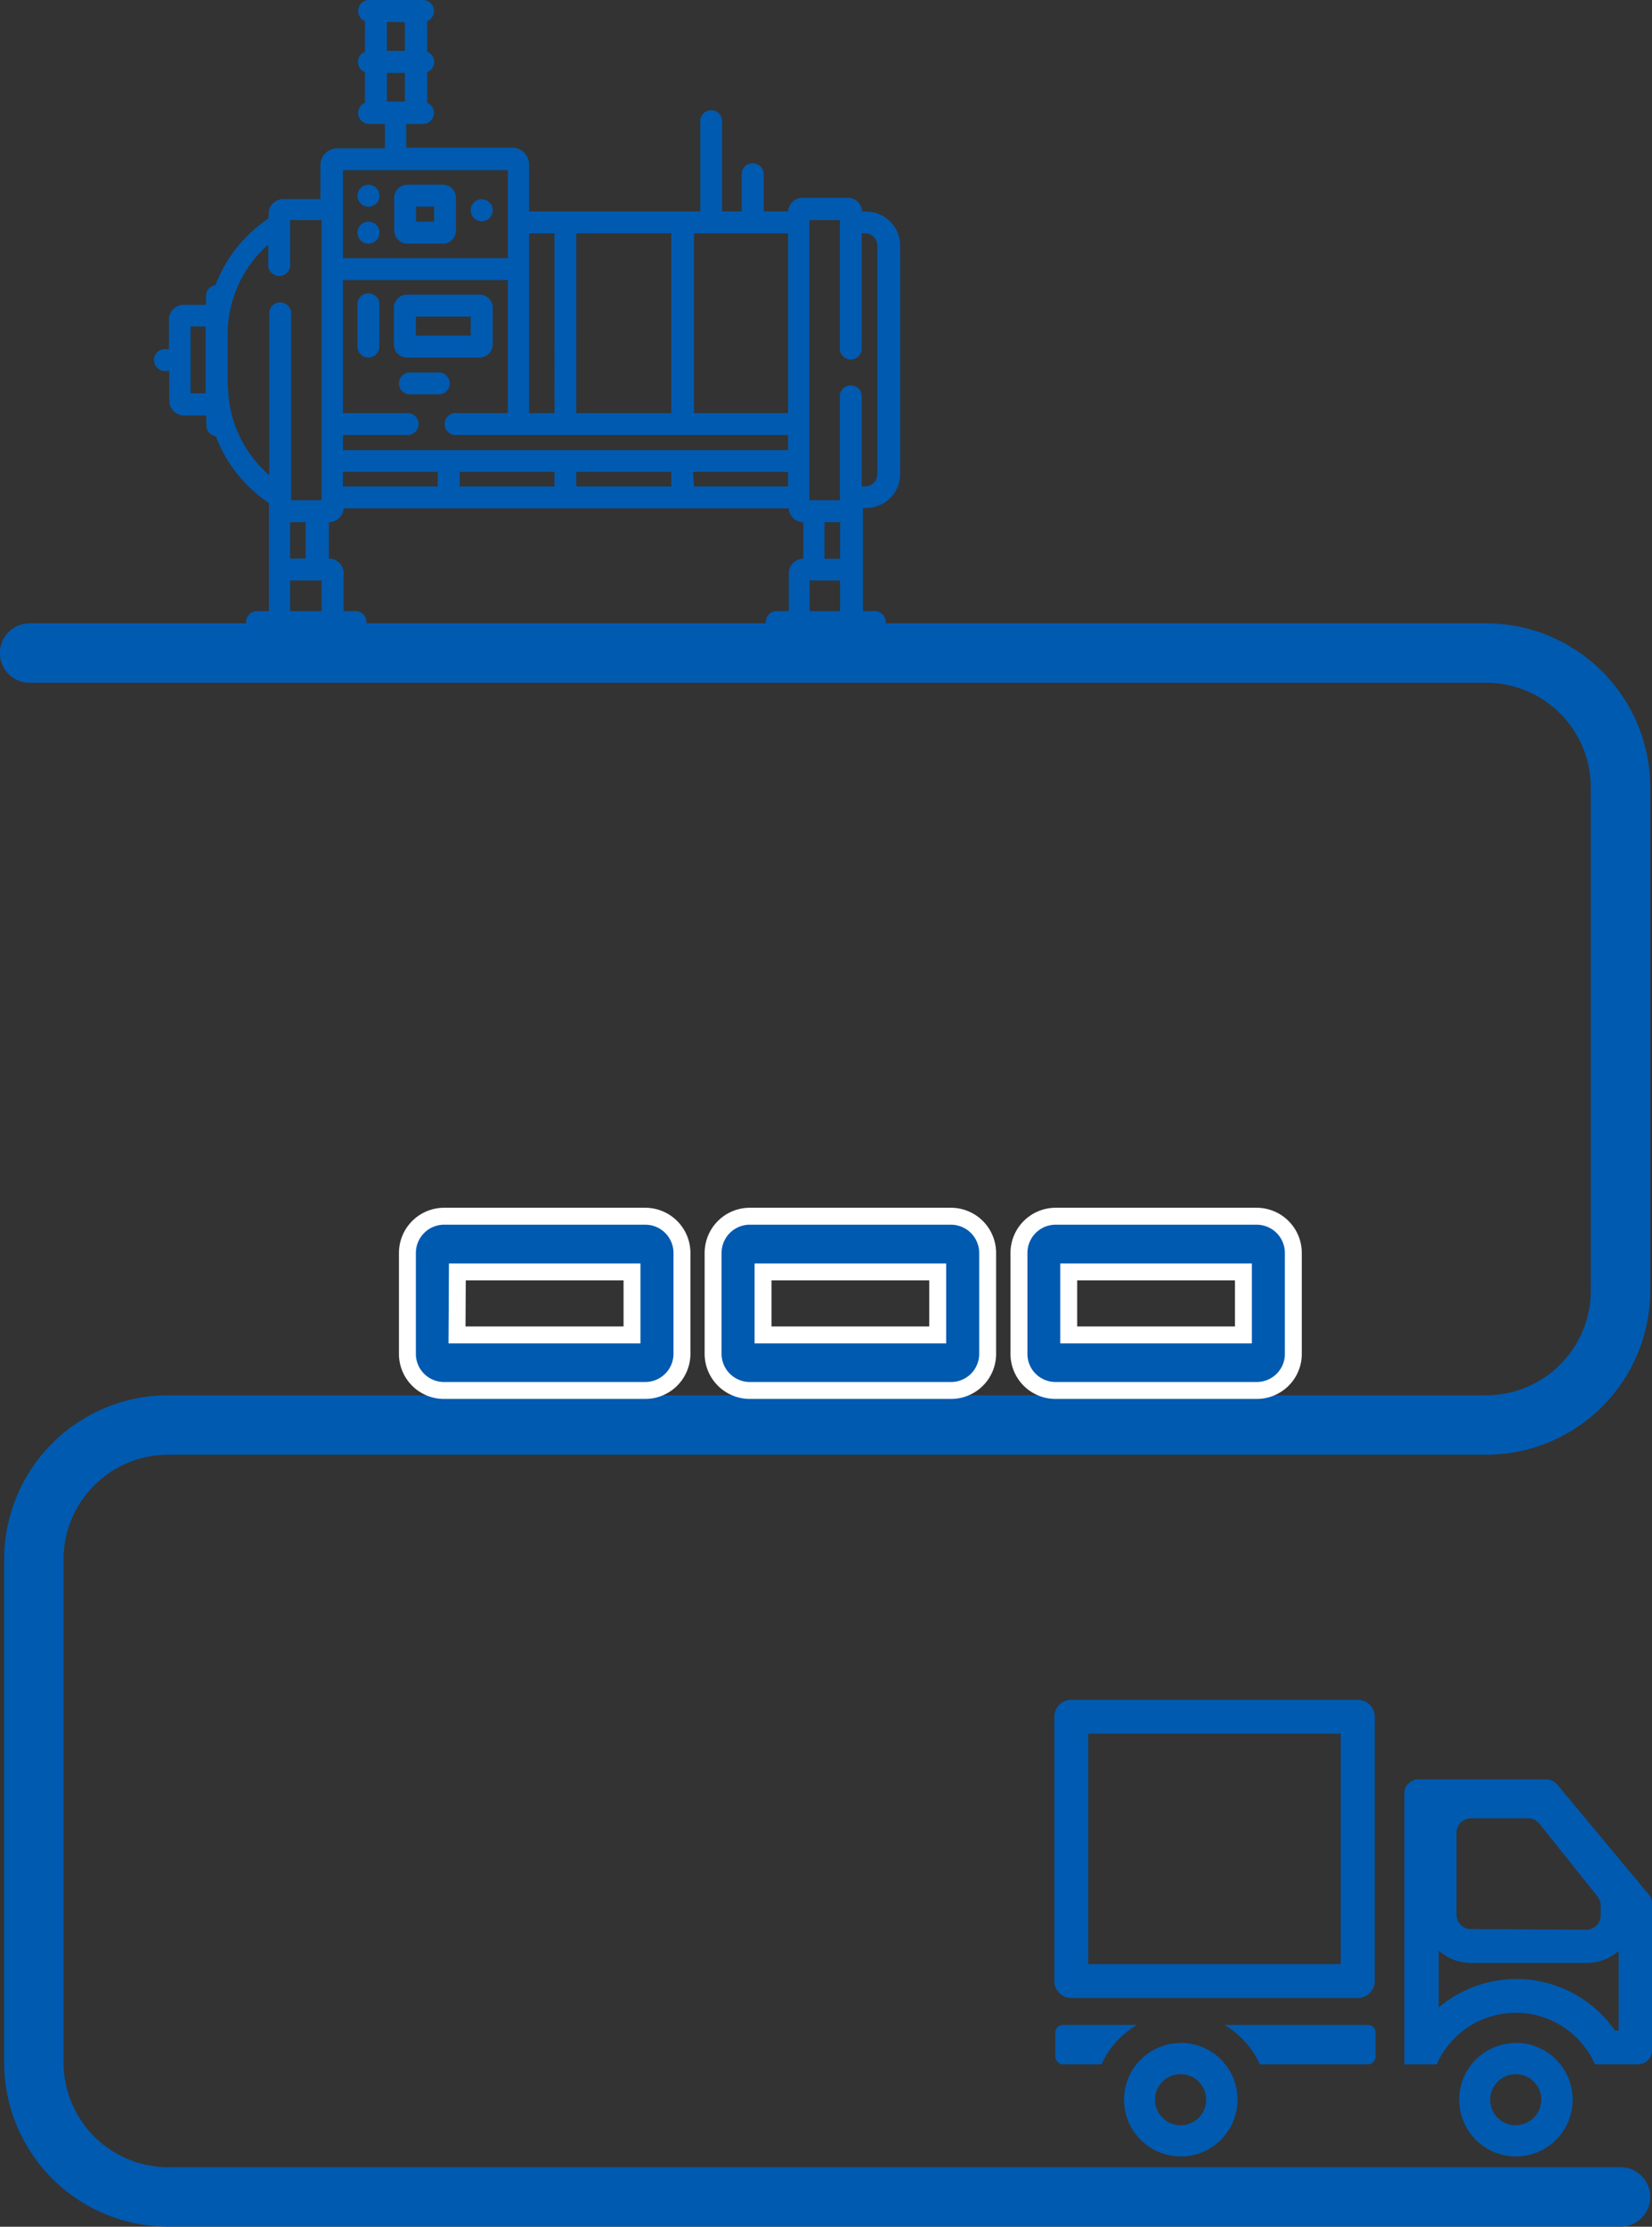 <svg xmlns="http://www.w3.org/2000/svg" viewBox="0 0 97.6 131.51"><rect x="0" y="0" width="97.6" height="131.51" fill="#333333" stroke="none"/><defs><style>.cls-2,.cls-4{fill:#005ab0}.cls-4{stroke:#fff;stroke-miterlimit:10;mix-blend-mode:multiply}</style></defs><g style="isolation:isolate"><g id="レイヤー_2" data-name="レイヤー 2"><g id="レイアウト"><path class="cls-2" d="M51.14 12.49h-.2a.86.86 0 0 0-.86-.81h-2.66a.86.86 0 0 0-.86.81h-1.44v-2.2a.65.65 0 0 0-1.3 0v2.2h-1.16V7.24a.65.65 0 1 0-1.29 0v5.25H31.26V9.72a1 1 0 0 0-1-1H24v-1.4h1a.65.65 0 0 0 .24-1.25V4.26a.64.64 0 0 0 .41-.6.63.63 0 0 0-.41-.6V1.25A.65.65 0 0 0 25 0h-3.2a.65.65 0 0 0-.24 1.25v1.81a.63.63 0 0 0-.41.6.64.64 0 0 0 .41.6v1.81a.65.65 0 0 0 .24 1.25h.94v1.44h-2.81a1 1 0 0 0-1 1v2h-2.19a.87.87 0 0 0-.87.86v.27l-.3.22a8.28 8.28 0 0 0-2.84 3.73.65.65 0 0 0-.56.64V18h-1.3a.89.89 0 0 0-.89.88v1.74h-.31a.65.65 0 0 0 0 1.29H10v1.74a.89.89 0 0 0 .89.89h1.3v.58a.64.64 0 0 0 .56.64 8.25 8.25 0 0 0 2.84 3.74l.3.22v6.37h-.7a.65.65 0 1 0 0 1.3H21a.65.65 0 0 0 0-1.3h-.7v-2.23a.87.87 0 0 0-.87-.87v-2.15a.87.87 0 0 0 .87-.82h26.3a.86.86 0 0 0 .86.82V33a.86.86 0 0 0-.86.87v2.22h-.71a.65.65 0 0 0 0 1.3h5.79a.65.65 0 0 0 0-1.3h-.7V30h.2a2 2 0 0 0 2-2V14.5a2 2 0 0 0-2-2ZM22.86 4.31h1.06V6h-1.06Zm1.06-3V3h-1.06V1.29ZM30 24.4h-3a.65.65 0 1 0 0 1.29h19.56v.89h-26.3v-.89H24a.65.65 0 1 0 0-1.29h-3.74v-7.86H30v7.86Zm16.56-10.62V24.4H41V13.78Zm-6.9 10.62h-5.61V13.78h5.61Zm-19.4 3.47h5.6v.86h-5.6Zm6.9 0h5.6v.86h-5.6Zm6.89 0h5.61v.86h-5.61Zm6.9 0h5.61v.86H41Zm-8.19-14.09V24.4h-1.5V13.78Zm-12.5-3.73H30v5.2h-9.74Zm-9 13.18v-3.95h.89v3.95Zm2.19-.45v-3.05a7.09 7.09 0 0 1 2.4-5.29v1.13a.65.65 0 1 0 1.29 0V13H19v16.54h-1.8V18.59a.65.65 0 1 0-1.29 0v9.48a7.05 7.05 0 0 1-2.44-5.29Zm3.69 13.31v-1.81H19v1.81Zm.92-3.1h-.92v-2.15h.92Zm30.65-2.15h.92V33h-.92Zm-.88 5.25v-1.81h1.8v1.81Zm4-8.08a.72.72 0 0 1-.72.72h-.2v-5.24a.65.65 0 1 0-1.29 0v6.05h-1.8V13h1.8v7.5a.65.65 0 1 0 1.29 0v-6.72h.2a.72.72 0 0 1 .72.72Z"/><path class="cls-2" d="M24.05 21.12h4.28a.78.78 0 0 0 .78-.78v-2.16a.78.78 0 0 0-.78-.78h-4.28a.78.78 0 0 0-.78.78v2.16a.78.78 0 0 0 .78.78Zm.52-2.42h3.24v1.12h-3.24ZM26 22h-1.7a.65.65 0 1 0 0 1.29H26A.65.65 0 0 0 26 22ZM21.77 21.12a.65.65 0 0 0 .64-.65v-2.42a.65.65 0 1 0-1.29 0v2.42a.65.65 0 0 0 .65.65ZM24.07 14.39h2.09a.78.78 0 0 0 .78-.78v-1.92a.78.78 0 0 0-.78-.78h-2.09a.78.78 0 0 0-.78.78v1.92a.78.78 0 0 0 .78.78Zm.51-2.19h1.07v.89h-1.07Z"/><circle class="cls-2" cx="21.77" cy="11.56" r=".65"/><circle class="cls-2" cx="28.46" cy="12.42" r=".65"/><circle class="cls-2" cx="21.77" cy="13.74" r=".65"/><path d="M1.75 38.57h86.07a7.94 7.94 0 0 1 7.92 7.92v29.75a7.94 7.94 0 0 1-7.92 7.92H9.87A7.94 7.94 0 0 0 2 92.08v29.75a7.94 7.94 0 0 0 7.92 7.92h85.82" style="fill:none;stroke:#005ab0;stroke-linecap:round;stroke-linejoin:round;stroke-width:3.51px"/><path class="cls-2" d="M79.21 102.39V116H64.29v-13.61h14.92m1-2H63.29a1 1 0 0 0-1 1V117a1 1 0 0 0 1 1h16.93a1 1 0 0 0 1-1v-15.61a1 1 0 0 0-1-1ZM89.55 120.66a3.35 3.35 0 1 0 3.36 3.34 3.35 3.35 0 0 0-3.36-3.35Zm0 4.86a1.51 1.51 0 1 1 1.51-1.52 1.51 1.51 0 0 1-1.51 1.51ZM69.76 120.66a3.35 3.35 0 1 0 3.35 3.34 3.35 3.35 0 0 0-3.35-3.35Zm0 4.86a1.51 1.51 0 1 1 1.5-1.51 1.51 1.51 0 0 1-1.5 1.51Z"/><path class="cls-2" d="M85 115.2a2.87 2.87 0 0 0 1.91.73h6.84a2.84 2.84 0 0 0 1.88-.71v4.7h-.22A7.1 7.1 0 0 0 85 118.56v-3.36m6.39-10.11H83.8a.83.83 0 0 0-.83.83v16h1.91a5.11 5.11 0 0 1 9.35 0h2.54a.83.83 0 0 0 .83-.83v-8.67a.82.82 0 0 0-.19-.53l-5.41-6.5a.85.85 0 0 0-.64-.3Zm-4.48 8.84a.85.85 0 0 1-.86-.85v-4.83a.85.85 0 0 1 .86-.86h3.38a.84.84 0 0 1 .66.32l3.43 4.29a.89.89 0 0 1 .19.54v.58a.85.85 0 0 1-.85.85ZM80.81 119.59h-8.48a5.11 5.11 0 0 1 2.1 2.33h6.38a.47.47 0 0 0 .46-.47v-1.4a.46.46 0 0 0-.46-.46ZM67.18 119.59h-4.36a.46.46 0 0 0-.47.46v1.4a.47.47 0 0 0 .47.47h2.26a5.11 5.11 0 0 1 2.1-2.33Z"/><path class="cls-4" d="M62.36 82.12h11.89A2.16 2.16 0 0 0 76.41 80v-6a2.17 2.17 0 0 0-2.16-2.17H62.36A2.17 2.17 0 0 0 60.2 74v6a2.16 2.16 0 0 0 2.16 2.12Zm.78-7h10.32v3.72H63.14ZM44.3 82.12h11.89A2.16 2.16 0 0 0 58.35 80v-6a2.17 2.17 0 0 0-2.16-2.17H44.3A2.17 2.17 0 0 0 42.13 74v6a2.17 2.17 0 0 0 2.17 2.12Zm.78-7H55.4v3.72H45.08ZM26.23 82.12h11.89A2.17 2.17 0 0 0 40.29 80v-6a2.17 2.17 0 0 0-2.17-2.17H26.23A2.17 2.17 0 0 0 24.07 74v6a2.16 2.16 0 0 0 2.16 2.12Zm.79-7h10.32v3.72H27Z"/></g></g></g></svg>